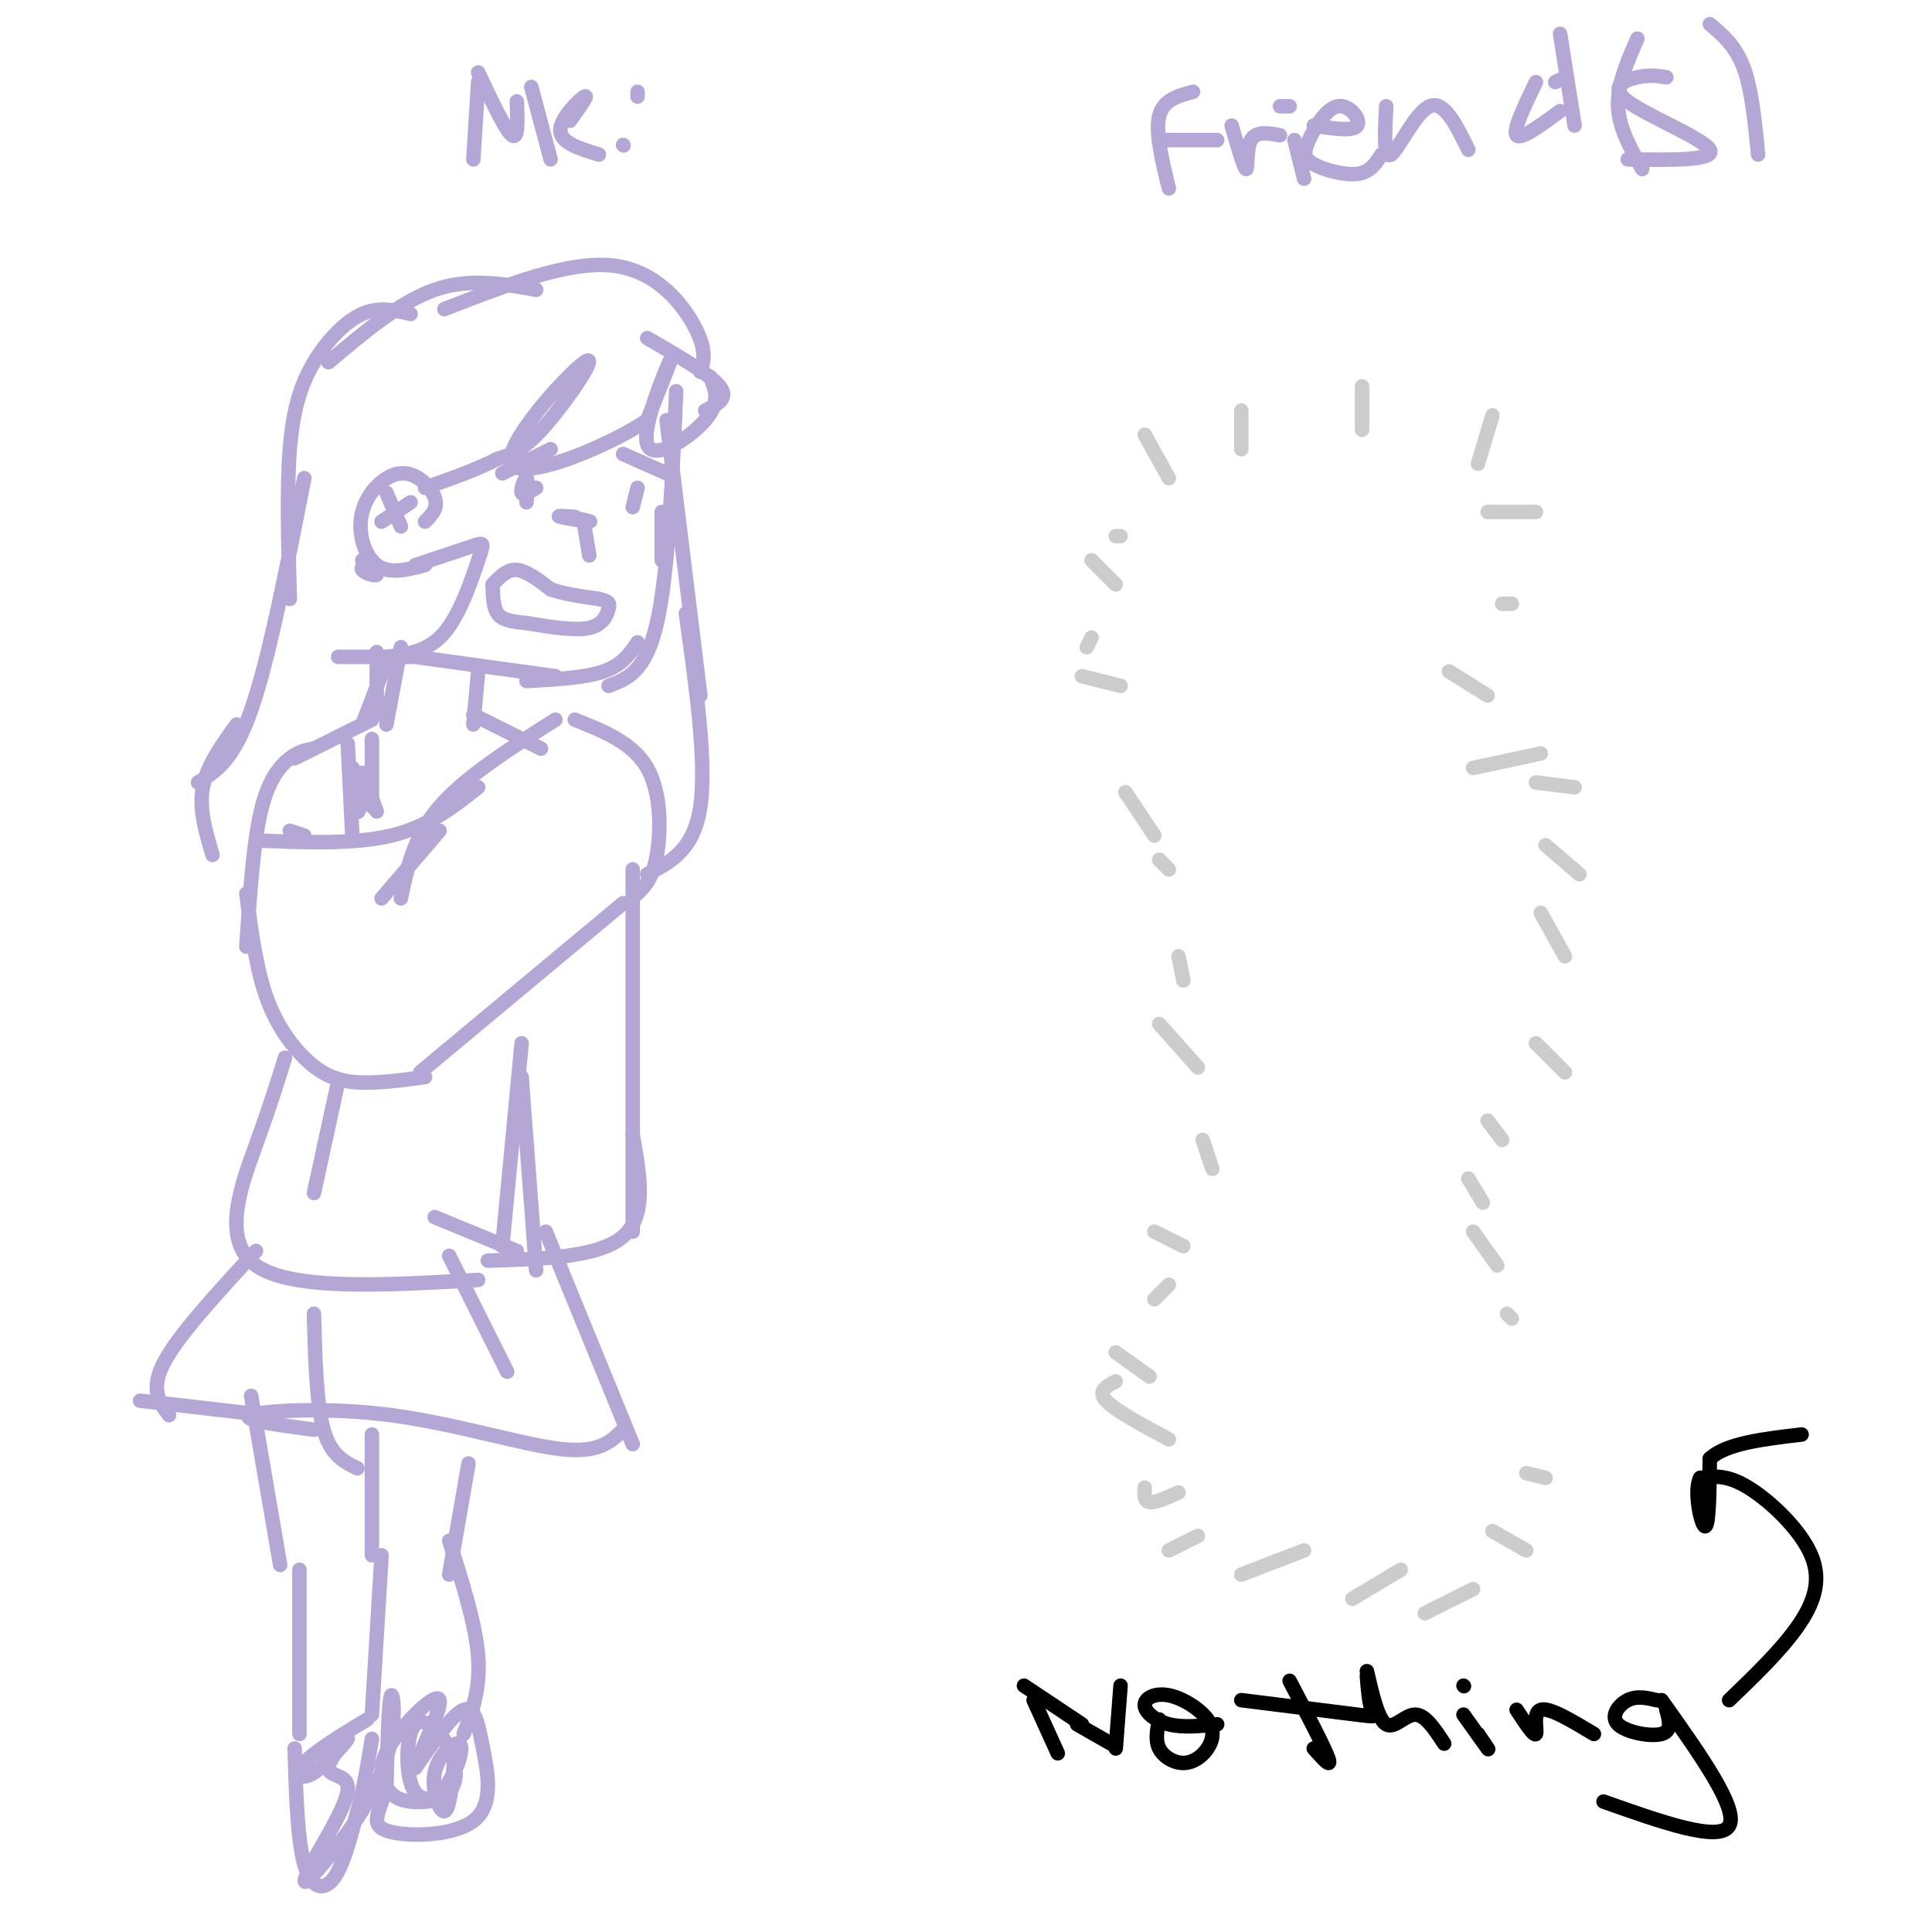 <svg viewBox='0 0 400 400' version='1.1' xmlns='http://www.w3.org/2000/svg' xmlns:xlink='http://www.w3.org/1999/xlink'><g fill='none' stroke='rgb(180,167,214)' stroke-width='3' stroke-linecap='round' stroke-linejoin='round'><path d='M140,81c-0.833,18.917 -1.667,37.833 -4,48c-2.333,10.167 -6.167,11.583 -10,13'/><path d='M132,133c-1.583,2.333 -3.167,4.667 -7,6c-3.833,1.333 -9.917,1.667 -16,2'/><path d='M115,140c0.000,0.000 -29.000,-4.000 -29,-4'/><path d='M99,139c0.000,0.000 -1.000,11.000 -1,11'/><path d='M78,135c0.000,0.000 0.000,13.000 0,13'/><path d='M102,121c1.500,-1.583 3.000,-3.167 5,-3c2.000,0.167 4.500,2.083 7,4'/><path d='M114,122c2.833,1.000 6.417,1.500 10,2'/><path d='M124,124c2.083,0.512 2.292,0.792 2,2c-0.292,1.208 -1.083,3.345 -4,4c-2.917,0.655 -7.958,-0.173 -13,-1'/><path d='M109,129c-3.311,-0.333 -5.089,-0.667 -6,-2c-0.911,-1.333 -0.956,-3.667 -1,-6'/><path d='M104,98c0.000,0.000 10.000,-5.000 10,-5'/><path d='M129,94c0.000,0.000 9.000,4.000 9,4'/><path d='M132,101c0.000,0.000 -1.000,4.000 -1,4'/><path d='M111,101c-1.378,0.867 -2.756,1.733 -3,1c-0.244,-0.733 0.644,-3.067 1,-3c0.356,0.067 0.178,2.533 0,5'/><path d='M121,109c0.000,0.000 1.000,6.000 1,6'/><path d='M119,107c-2.022,-0.133 -4.044,-0.267 -3,0c1.044,0.267 5.156,0.933 6,1c0.844,0.067 -1.578,-0.467 -4,-1'/><path d='M134,70c6.500,3.750 13.000,7.500 15,10c2.000,2.500 -0.500,3.750 -3,5'/><path d='M147,78c1.113,2.625 2.226,5.250 -1,9c-3.226,3.750 -10.792,8.625 -12,5c-1.208,-3.625 3.940,-15.750 5,-18c1.060,-2.250 -1.970,5.375 -5,13'/><path d='M134,87c-8.120,5.507 -25.919,12.775 -28,9c-2.081,-3.775 11.555,-18.593 15,-21c3.445,-2.407 -3.301,7.598 -8,13c-4.699,5.402 -7.349,6.201 -10,7'/><path d='M103,95c-4.167,2.167 -9.583,4.083 -15,6'/><path d='M88,108c1.388,-1.392 2.775,-2.785 2,-5c-0.775,-2.215 -3.713,-5.254 -7,-5c-3.287,0.254 -6.923,3.799 -8,8c-1.077,4.201 0.407,9.057 3,11c2.593,1.943 6.297,0.971 10,0'/><path d='M86,117c4.821,-1.613 9.643,-3.226 12,-4c2.357,-0.774 2.250,-0.708 1,3c-1.250,3.708 -3.643,11.060 -7,15c-3.357,3.940 -7.679,4.470 -12,5'/><path d='M85,136c0.000,0.000 -15.000,0.000 -15,0'/><path d='M145,77c0.689,-2.156 1.378,-4.311 -1,-9c-2.378,-4.689 -7.822,-11.911 -17,-13c-9.178,-1.089 -22.089,3.956 -35,9'/><path d='M111,60c-6.917,-1.250 -13.833,-2.500 -21,0c-7.167,2.500 -14.583,8.750 -22,15'/><path d='M85,65c-3.244,-0.780 -6.488,-1.560 -10,0c-3.512,1.560 -7.292,5.458 -10,10c-2.708,4.542 -4.345,9.726 -5,18c-0.655,8.274 -0.327,19.637 0,31'/><path d='M63,99c-3.667,18.750 -7.333,37.500 -11,48c-3.667,10.500 -7.333,12.750 -11,15'/><path d='M49,150c-3.083,4.250 -6.167,8.500 -7,13c-0.833,4.500 0.583,9.250 2,14'/><path d='M137,106c0.000,0.000 0.000,10.000 0,10'/><path d='M138,87c0.000,0.000 7.000,57.000 7,57'/><path d='M142,127c2.167,15.500 4.333,31.000 3,40c-1.333,9.000 -6.167,11.500 -11,14'/><path d='M80,102c0.000,0.000 3.000,7.000 3,7'/><path d='M85,104c0.000,0.000 -6.000,4.000 -6,4'/><path d='M77,116c-1.244,0.667 -2.489,1.333 -2,2c0.489,0.667 2.711,1.333 3,1c0.289,-0.333 -1.356,-1.667 -3,-3'/><path d='M77,145c0.000,0.000 -1.000,4.000 -1,4'/><path d='M83,134c0.000,0.000 -3.000,16.000 -3,16'/><path d='M80,137c0.000,0.000 -5.000,13.000 -5,13'/><path d='M77,149c0.000,0.000 -16.000,8.000 -16,8'/><path d='M65,155c-1.511,0.244 -3.022,0.489 -5,2c-1.978,1.511 -4.422,4.289 -6,11c-1.578,6.711 -2.289,17.356 -3,28'/><path d='M51,185c0.994,7.560 1.988,15.119 4,21c2.012,5.881 5.042,10.083 8,13c2.958,2.917 5.845,4.548 10,5c4.155,0.452 9.577,-0.274 15,-1'/><path d='M87,222c0.000,0.000 42.000,-35.000 42,-35'/><path d='M132,185c1.578,-1.600 3.156,-3.200 4,-8c0.844,-4.800 0.956,-12.800 -2,-18c-2.956,-5.200 -8.978,-7.600 -15,-10'/><path d='M115,149c-9.333,5.917 -18.667,11.833 -24,18c-5.333,6.167 -6.667,12.583 -8,19'/><path d='M91,172c0.000,0.000 -12.000,14.000 -12,14'/><path d='M98,148c0.000,0.000 14.000,7.000 14,7'/><path d='M131,180c0.000,0.000 0.000,75.000 0,75'/><path d='M131,235c1.500,8.333 3.000,16.667 -2,21c-5.000,4.333 -16.500,4.667 -28,5'/><path d='M107,259c0.000,0.000 -17.000,-7.000 -17,-7'/><path d='M108,216c0.000,0.000 -4.000,42.000 -4,42'/><path d='M108,223c0.000,0.000 3.000,40.000 3,40'/><path d='M70,224c0.000,0.000 -5.000,23.000 -5,23'/><path d='M59,219c-1.511,4.889 -3.022,9.778 -6,18c-2.978,8.222 -7.422,19.778 0,25c7.422,5.222 26.711,4.111 46,3'/><path d='M53,259c-8.000,8.667 -16.000,17.333 -19,23c-3.000,5.667 -1.000,8.333 1,11'/><path d='M65,272c0.250,9.333 0.500,18.667 2,24c1.500,5.333 4.250,6.667 7,8'/><path d='M93,260c0.000,0.000 12.000,24.000 12,24'/><path d='M113,255c0.000,0.000 18.000,44.000 18,44'/><path d='M129,296c-2.476,2.464 -4.952,4.929 -13,4c-8.048,-0.929 -21.667,-5.250 -35,-7c-13.333,-1.750 -26.381,-0.929 -29,0c-2.619,0.929 5.190,1.964 13,3'/><path d='M55,293c0.000,0.000 -26.000,-3.000 -26,-3'/><path d='M52,289c0.000,0.000 6.000,35.000 6,35'/><path d='M77,297c0.000,0.000 0.000,25.000 0,25'/><path d='M97,303c0.000,0.000 -4.000,23.000 -4,23'/><path d='M93,319c2.750,8.667 5.500,17.333 6,24c0.500,6.667 -1.250,11.333 -3,16'/><path d='M79,322c0.000,0.000 -2.000,33.000 -2,33'/><path d='M62,325c0.000,0.000 0.000,34.000 0,34'/><path d='M61,362c0.289,9.489 0.578,18.978 2,24c1.422,5.022 3.978,5.578 6,3c2.022,-2.578 3.511,-8.289 5,-14'/><path d='M74,375c1.333,-4.833 2.167,-9.917 3,-15'/><path d='M76,356c-5.465,3.318 -10.929,6.637 -13,9c-2.071,2.363 -0.748,3.771 2,2c2.748,-1.771 6.922,-6.722 7,-7c0.078,-0.278 -3.941,4.118 -4,6c-0.059,1.882 3.840,1.252 4,4c0.160,2.748 -3.420,8.874 -7,15'/><path d='M65,385c-1.896,3.957 -3.137,6.349 0,3c3.137,-3.349 10.652,-12.440 14,-21c3.348,-8.560 2.528,-16.589 2,-16c-0.528,0.589 -0.764,9.794 -1,19'/><path d='M80,370c-1.206,4.900 -3.721,7.650 0,9c3.721,1.350 13.678,1.300 18,-2c4.322,-3.300 3.010,-9.850 2,-15c-1.010,-5.150 -1.717,-8.900 -4,-8c-2.283,0.900 -6.141,6.450 -10,12'/><path d='M86,366c0.163,-1.728 5.571,-12.047 5,-14c-0.571,-1.953 -7.121,4.460 -10,9c-2.879,4.540 -2.088,7.208 -1,9c1.088,1.792 2.473,2.707 5,3c2.527,0.293 6.195,-0.037 8,-2c1.805,-1.963 1.746,-5.559 0,-9c-1.746,-3.441 -5.179,-6.726 -7,-5c-1.821,1.726 -2.029,8.465 -1,12c1.029,3.535 3.294,3.867 5,3c1.706,-0.867 2.853,-2.934 4,-5'/><path d='M94,367c1.174,-2.337 2.108,-5.678 1,-6c-1.108,-0.322 -4.260,2.375 -5,6c-0.740,3.625 0.931,8.179 2,8c1.069,-0.179 1.534,-5.089 2,-10'/><path d='M60,172c0.000,0.000 3.000,1.000 3,1'/><path d='M53,174c10.167,0.417 20.333,0.833 28,-1c7.667,-1.833 12.833,-5.917 18,-10'/><path d='M72,154c0.000,0.000 1.000,20.000 1,20'/><path d='M77,153c0.000,0.000 0.000,14.000 0,14'/><path d='M73,159c0.333,4.167 0.667,8.333 1,9c0.333,0.667 0.667,-2.167 1,-5'/><path d='M75,160c0.000,0.000 3.000,8.000 3,8'/><path d='M99,17c0.000,0.000 -1.000,16.000 -1,16'/><path d='M99,15c2.833,6.000 5.667,12.000 7,13c1.333,1.000 1.167,-3.000 1,-7'/><path d='M110,18c0.000,0.000 4.000,15.000 4,15'/><path d='M118,25c2.000,-2.778 4.000,-5.556 3,-5c-1.000,0.556 -5.000,4.444 -5,7c0.000,2.556 4.000,3.778 8,5'/><path d='M132,19c0.000,0.000 0.000,1.000 0,1'/><path d='M129,30c0.000,0.000 0.100,0.100 0.1,0.1'/><path d='M247,19c-3.083,0.833 -6.167,1.667 -7,5c-0.833,3.333 0.583,9.167 2,15'/><path d='M240,29c0.000,0.000 12.000,0.000 12,0'/><path d='M255,26c1.289,4.444 2.578,8.889 3,9c0.422,0.111 -0.022,-4.111 1,-6c1.022,-1.889 3.511,-1.444 6,-1'/><path d='M268,29c0.000,0.000 2.000,8.000 2,8'/><path d='M265,22c0.000,0.000 2.000,0.000 2,0'/><path d='M272,26c4.084,0.631 8.168,1.262 9,0c0.832,-1.262 -1.586,-4.415 -4,-4c-2.414,0.415 -4.822,4.400 -6,7c-1.178,2.600 -1.125,3.815 1,5c2.125,1.185 6.321,2.338 9,2c2.679,-0.338 3.839,-2.169 5,-4'/><path d='M287,22c-0.289,5.533 -0.578,11.067 1,10c1.578,-1.067 5.022,-8.733 8,-10c2.978,-1.267 5.489,3.867 8,9'/><path d='M318,17c-2.417,5.000 -4.833,10.000 -4,11c0.833,1.000 4.917,-2.000 9,-5'/><path d='M323,7c0.000,0.000 3.000,19.000 3,19'/><path d='M345,16c-1.702,-0.280 -3.405,-0.560 -6,0c-2.595,0.560 -6.083,1.958 -2,5c4.083,3.042 15.738,7.726 17,10c1.262,2.274 -7.869,2.137 -17,2'/><path d='M324,16c0.000,0.000 -2.000,1.000 -2,1'/><path d='M339,8c-2.083,4.750 -4.167,9.500 -4,14c0.167,4.500 2.583,8.750 5,13'/><path d='M354,5c2.667,2.250 5.333,4.500 7,9c1.667,4.500 2.333,11.250 3,18'/></g>
<g fill='none' stroke='rgb(204,204,204)' stroke-width='3' stroke-linecap='round' stroke-linejoin='round'><path d='M237,90c0.000,0.000 5.000,9.000 5,9'/><path d='M257,85c0.000,0.000 0.000,8.000 0,8'/><path d='M282,80c0.000,0.000 0.000,9.000 0,9'/><path d='M309,86c0.000,0.000 -3.000,10.000 -3,10'/><path d='M308,106c0.000,0.000 10.000,0.000 10,0'/><path d='M311,125c0.000,0.000 2.000,0.000 2,0'/><path d='M300,139c0.000,0.000 8.000,5.000 8,5'/><path d='M305,159c0.000,0.000 14.000,-3.000 14,-3'/><path d='M318,162c0.000,0.000 8.000,1.000 8,1'/><path d='M320,175c0.000,0.000 7.000,6.000 7,6'/><path d='M319,189c0.000,0.000 5.000,9.000 5,9'/><path d='M318,216c0.000,0.000 6.000,6.000 6,6'/><path d='M308,232c0.000,0.000 3.000,4.000 3,4'/><path d='M304,244c0.000,0.000 3.000,5.000 3,5'/><path d='M305,255c0.000,0.000 5.000,7.000 5,7'/><path d='M312,272c0.000,0.000 1.000,1.000 1,1'/><path d='M316,305c0.000,0.000 4.000,1.000 4,1'/><path d='M309,317c0.000,0.000 7.000,4.000 7,4'/><path d='M305,329c0.000,0.000 -10.000,5.000 -10,5'/><path d='M290,325c0.000,0.000 -10.000,6.000 -10,6'/><path d='M270,321c0.000,0.000 -13.000,5.000 -13,5'/><path d='M248,318c0.000,0.000 -6.000,3.000 -6,3'/><path d='M244,309c-2.417,1.083 -4.833,2.167 -6,2c-1.167,-0.167 -1.083,-1.583 -1,-3'/><path d='M242,298c-5.583,-3.000 -11.167,-6.000 -13,-8c-1.833,-2.000 0.083,-3.000 2,-4'/><path d='M238,285c0.000,0.000 -7.000,-5.000 -7,-5'/><path d='M239,269c0.000,0.000 3.000,-3.000 3,-3'/><path d='M245,258c0.000,0.000 -6.000,-3.000 -6,-3'/><path d='M251,242c0.000,0.000 -2.000,-6.000 -2,-6'/><path d='M248,221c0.000,0.000 -8.000,-9.000 -8,-9'/><path d='M245,203c0.000,0.000 -1.000,-5.000 -1,-5'/><path d='M242,180c0.000,0.000 -2.000,-2.000 -2,-2'/><path d='M239,173c0.000,0.000 -6.000,-9.000 -6,-9'/><path d='M224,140c0.000,0.000 8.000,2.000 8,2'/><path d='M225,134c0.000,0.000 1.000,-2.000 1,-2'/><path d='M226,116c0.000,0.000 5.000,5.000 5,5'/><path d='M231,111c0.000,0.000 1.000,0.000 1,0'/></g>
<g fill='none' stroke='rgb(0,0,0)' stroke-width='3' stroke-linecap='round' stroke-linejoin='round'><path d='M214,352c0.000,0.000 5.000,11.000 5,11'/><path d='M223,357c0.000,0.000 7.000,4.000 7,4'/><path d='M231,362c0.000,0.000 1.000,-13.000 1,-13'/><path d='M224,357c0.000,0.000 -12.000,-8.000 -12,-8'/><path d='M240,356c-0.429,2.142 -0.857,4.285 0,6c0.857,1.715 3.000,3.003 5,3c2.000,-0.003 3.857,-1.296 5,-3c1.143,-1.704 1.571,-3.818 0,-6c-1.571,-2.182 -5.143,-4.430 -8,-5c-2.857,-0.570 -5.000,0.539 -5,2c-0.000,1.461 2.143,3.275 5,4c2.857,0.725 6.429,0.363 10,0'/><path d='M267,348c3.583,6.833 7.167,13.667 8,16c0.833,2.333 -1.083,0.167 -3,-2'/><path d='M257,352c9.778,1.222 19.556,2.444 24,3c4.444,0.556 3.556,0.444 3,-1c-0.556,-1.444 -0.778,-4.222 -1,-7'/><path d='M283,346c1.156,5.000 2.311,10.000 4,11c1.689,1.000 3.911,-2.000 6,-2c2.089,0.000 4.044,3.000 6,6'/><path d='M303,355c2.250,3.167 4.500,6.333 5,7c0.500,0.667 -0.750,-1.167 -2,-3'/><path d='M303,349c0.000,0.000 0.100,0.100 0.1,0.1'/><path d='M314,354c1.822,2.778 3.644,5.556 4,5c0.356,-0.556 -0.756,-4.444 1,-5c1.756,-0.556 6.378,2.222 11,5'/><path d='M343,352c-2.048,-0.476 -4.095,-0.952 -6,0c-1.905,0.952 -3.667,3.333 -2,5c1.667,1.667 6.762,2.619 9,2c2.238,-0.619 1.619,-2.810 1,-5'/><path d='M344,352c8.000,11.250 16.000,22.500 14,26c-2.000,3.500 -14.000,-0.750 -26,-5'/><path d='M358,352c5.250,-5.048 10.500,-10.095 14,-15c3.500,-4.905 5.250,-9.667 3,-15c-2.250,-5.333 -8.500,-11.238 -13,-14c-4.500,-2.762 -7.250,-2.381 -10,-2'/><path d='M352,306c-1.378,2.533 0.178,9.867 1,10c0.822,0.133 0.911,-6.933 1,-14'/><path d='M354,302c3.333,-3.167 11.167,-4.083 19,-5'/></g>
</svg>